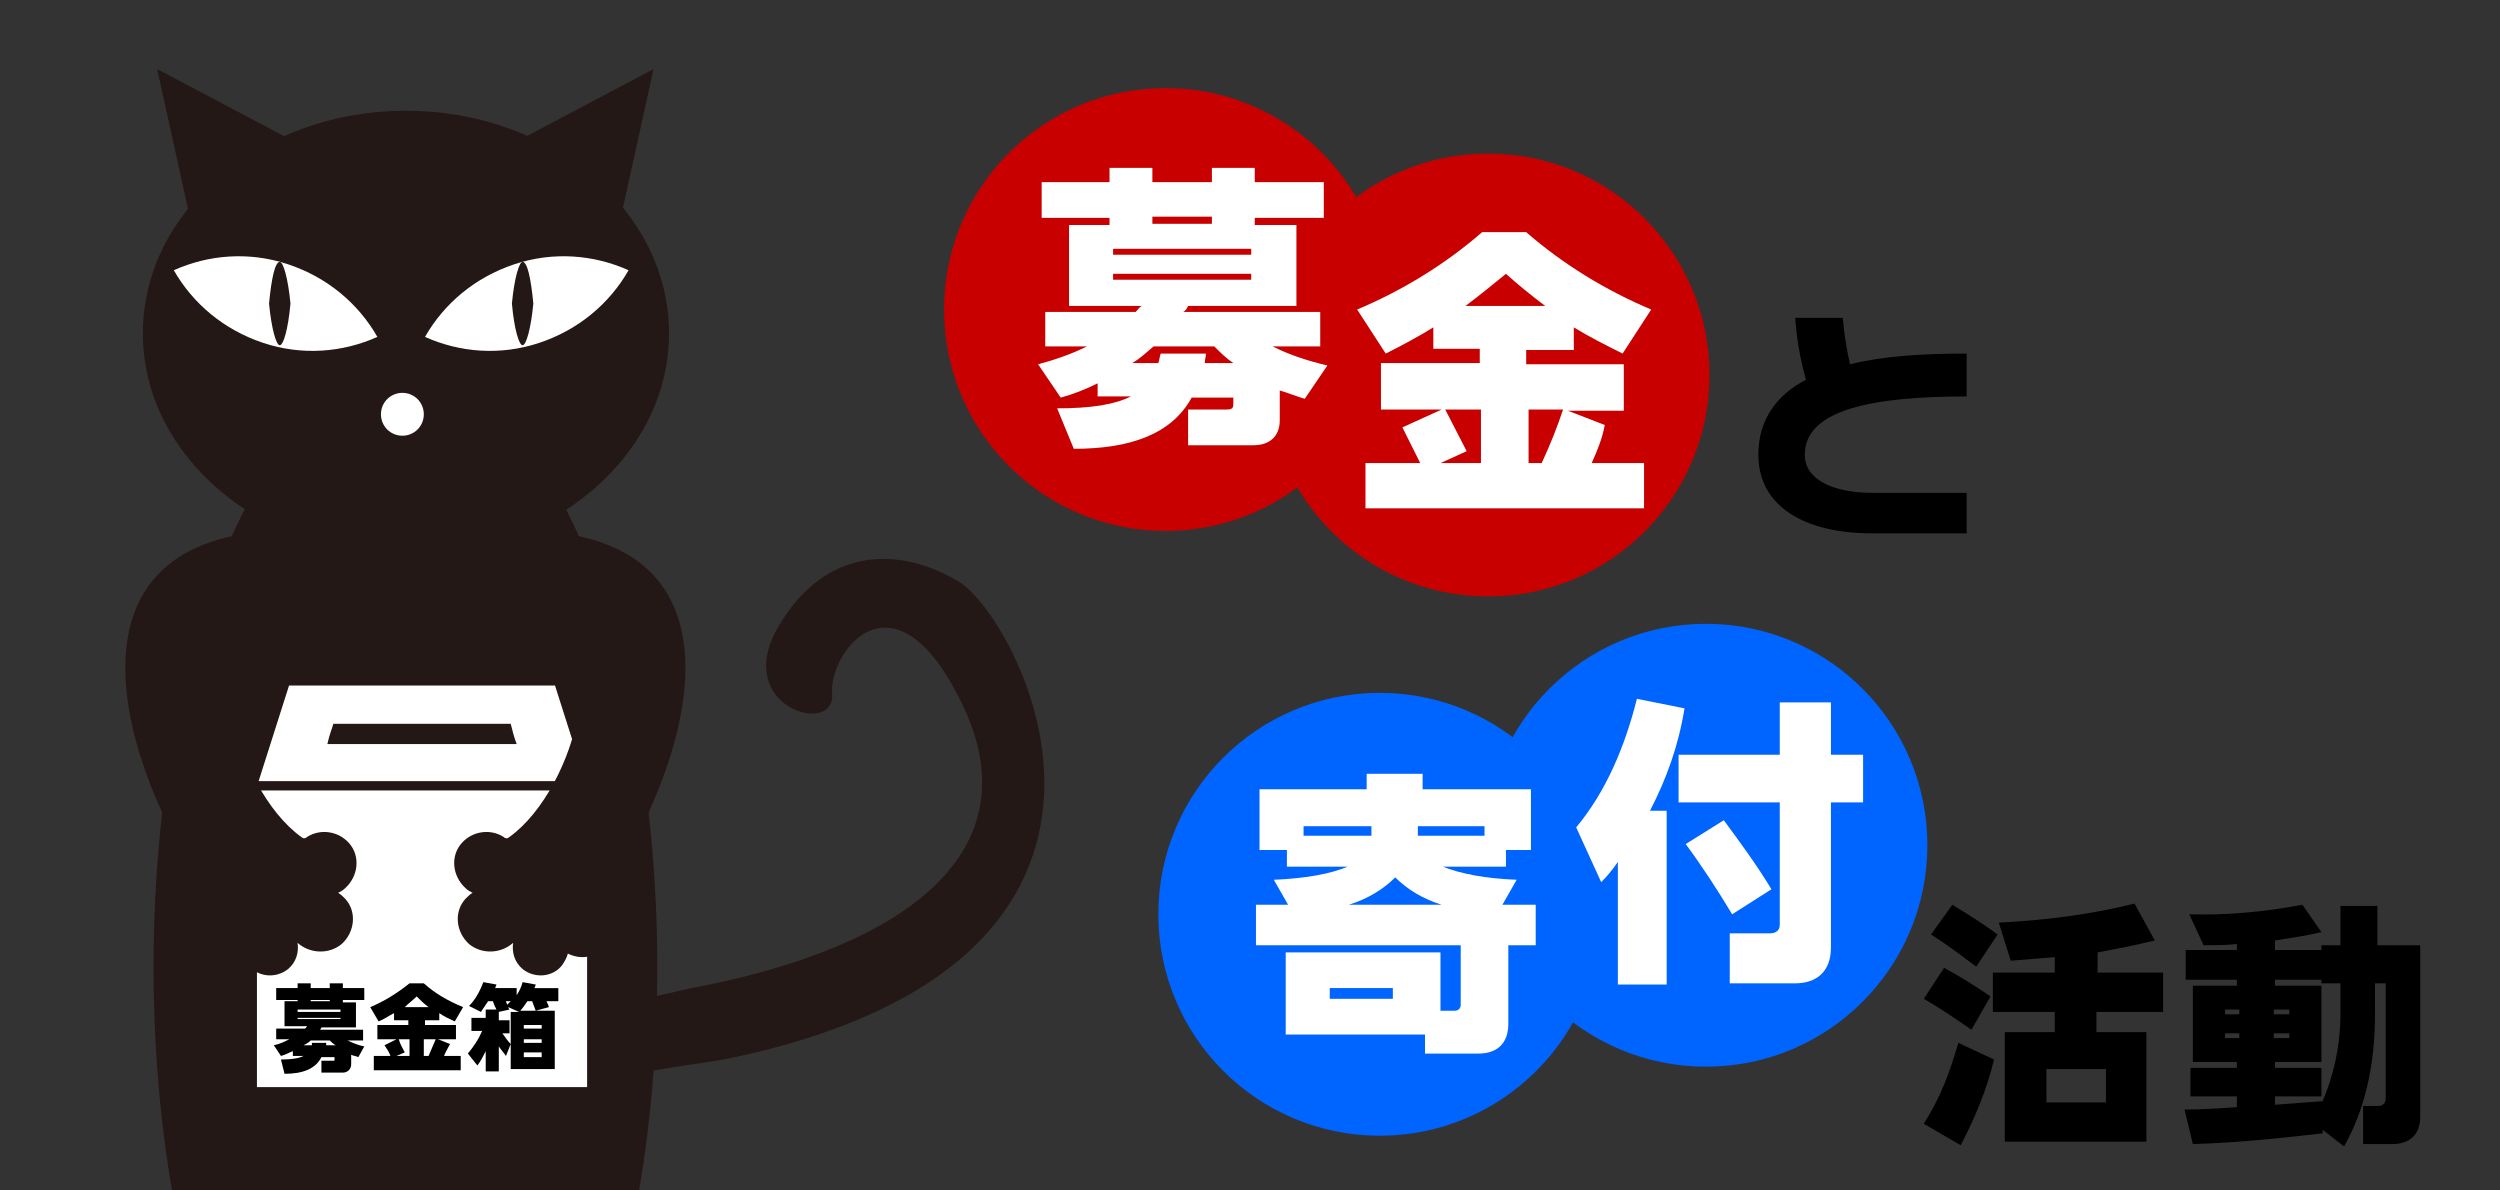 <?xml version="1.0" encoding="utf-8"?>
<!-- Generator: Adobe Illustrator 27.5.0, SVG Export Plug-In . SVG Version: 6.00 Build 0)  -->
<svg version="1.1" id="レイヤー_1" xmlns="http://www.w3.org/2000/svg" xmlns:xlink="http://www.w3.org/1999/xlink" x="0px"
	 y="0px" viewBox="0 0 210 100" style="enable-background:new 0 0 210 100;" xml:space="preserve">
<rect x="0" y="0" width="210" height="100" fill="#333333" stroke="none"/>
<style type="text/css">
	.st0{fill:#FFF000;}
	.st1{fill:#FFFFFF;}
	.st2{fill:#17489C;}
	.st3{fill:#231815;stroke:#070102;stroke-width:0.153;}
	.st4{fill:#231815;}
	.st5{fill:none;stroke:#000000;stroke-miterlimit:10;}
	.st6{fill:#FFFFFF;stroke:#000000;stroke-width:4.818;stroke-linejoin:round;stroke-miterlimit:10;}
	.st7{fill:#FFFFFF;stroke:#000000;stroke-width:2.891;stroke-linejoin:round;stroke-miterlimit:10;}
	.st8{fill:#C72721;}
	.st9{fill:#CCCCCC;}
	.st10{fill:#C80000;}
	.st11{stroke:#000000;stroke-width:1.59;}
	.st12{fill:none;stroke:#000000;stroke-width:0.5;}
	.st13{fill:none;stroke:#C80000;stroke-width:2.763;stroke-linecap:round;}
	.st14{fill:#231815;stroke:#231815;stroke-width:0.383;}
	.st15{fill:#FFFFFF;stroke:#231815;stroke-width:0.766;}
	.st16{stroke:#000000;stroke-width:0.394;}
	.st17{fill:none;stroke:#000000;stroke-width:0.206;}
	.st18{fill:none;stroke:#C80000;stroke-width:0.685;stroke-linecap:round;}
	.st19{fill:#0064FF;}
	.st20{fill:#1DA1F2;}
	.st21{fill:#FF0000;}
	.st22{fill:#FCF218;}
	.st23{fill:#0000FF;}
	.st24{fill:none;stroke:#0000FF;stroke-width:2.113;stroke-miterlimit:10;}
	.st25{fill:#4691D6;}
	.st26{stroke:#000000;stroke-width:2.343;stroke-miterlimit:10;}
	.st27{fill:none;stroke:#000000;stroke-width:2.343;stroke-miterlimit:10;}
	.st28{fill:#E7327F;}
	.st29{fill:none;stroke:#000000;stroke-width:0.776;stroke-linecap:round;stroke-miterlimit:10;}
</style>
<g>
	<polygon class="st4" points="16.6,21.2 13.2,5.8 27.2,13.2 	"/>
	<polygon class="st4" points="51.5,21.2 54.9,5.8 40.9,13.2 	"/>
	<path class="st4" d="M12,28c0,10.3,9.9,18.7,22.1,18.7c12.2,0,22.1-8.4,22.1-18.7c0-10.3-9.9-18.7-22.1-18.7
		C21.9,9.3,12,17.7,12,28z"/>
	<path class="st1" d="M14.6,22.7c1.6,2.8,4.2,5,7.5,6.1c3.3,1.1,6.7,0.8,9.6-0.5c-1.6-2.8-4.2-5-7.5-6.1
		C20.9,21.1,17.5,21.4,14.6,22.7z"/>
	<path class="st4" d="M22.6,25.5c0.2,2.1,0.6,3.5,0.9,3.5c0.3,0,0.7-1.3,0.9-3.5c-0.2-2.1-0.6-3.5-0.9-3.5
		C23.1,22,22.8,23.4,22.6,25.5z"/>
	<path class="st1" d="M52.8,22.7c-1.6,2.8-4.2,5-7.5,6.1c-3.3,1.1-6.7,0.8-9.6-0.5c1.6-2.8,4.2-5,7.5-6.1
		C46.5,21.1,49.9,21.4,52.8,22.7z"/>
	<path class="st4" d="M44.8,25.5c-0.2,2.1-0.6,3.5-0.9,3.5c-0.3,0-0.7-1.3-0.9-3.5c0.2-2.1,0.6-3.5,0.9-3.5
		C44.3,22,44.6,23.4,44.8,25.5z"/>
	<path class="st1" d="M35.6,34.8c0-1-0.8-1.8-1.8-1.8c-1,0-1.8,0.8-1.8,1.8c0,1,0.8,1.8,1.8,1.8C34.8,36.6,35.6,35.8,35.6,34.8z"/>
</g>
<path class="st4" d="M34.9,94.2c5.5-7.4,14.3-8.9,14.3-8.9c2.7-0.9,5.7-1.6,8.9-2.3c18.5-3.5,28.5-11.7,22.8-23.7
	c-5.7-12-11.3-4.6-11-1c0.3,3.6-8.5,1.1-4.5-5.7c4-6.8,10.3-6.7,15.2-3.7c4.9,3,20.6,31.9-19.8,40.1c-9.7,1.5-16.5,2.2-19.7,7.7"/>
<path class="st14" d="M46,40.4c11.4,18.8,12.4,59.1,0.7,80.6c-0.8,1.8-0.2,2.1,2.7,3.8c8.5,4.9,13,11-8,5.8
	c-1.5-12.4-7.3-25.7-7.3-25.7s-5.8,13.3-7.3,25.7c-21,5.2-16.6-0.8-8-5.8c2.9-1.7,3.5-2,2.7-3.8C9.7,99.5,10.7,59.2,22.1,40.4"/>
<rect x="21.2" y="66" class="st15" width="28.5" height="25.7"/>
<polygon class="st15" points="49.7,66 21.2,66 24,57.2 46.9,57.2 "/>
<path class="st4" d="M28,60.8c-0.2,0.7-0.3,0.8-0.5,1.7c4.4,0,11.6,0,15.9,0c-0.3-0.8-0.3-1-0.5-1.7C40,60.8,30.9,60.8,28,60.8z"/>
<g>
	<path class="st4" d="M44.2,53.5c7.8-1.2,4.3,12.7-1.4,16.8c-0.1,0.1-0.3,0.2-0.5,0c-1.1-0.7-2.6-0.5-3.5,0.5
		c-1,1.1-0.8,2.8,0.3,3.8c0.2,0.2,0.4,0.3,0.6,0.4c-0.2,0.1-0.4,0.3-0.6,0.5c-1,1.1-0.8,2.8,0.3,3.8c1.1,0.9,2.7,0.8,3.7-0.1
		c-0.1,0.8,0.1,1.6,0.8,2.2c1,0.8,2.5,0.7,3.3-0.3c0.2-0.3,0.4-0.6,0.5-1c1,0.5,2.2,0.4,2.9-0.5c0.7-0.8,0.7-2.1,0.1-2.9
		c-0.3-0.5-0.3-1.3-0.1-1.6c7.4-10.8,13-29.5-5.4-30.5"/>
</g>
<g>
	<path class="st4" d="M23.9,53.5c-7.8-1.2-4.3,12.7,1.4,16.8c0.1,0.1,0.3,0.2,0.5,0c1.1-0.7,2.6-0.5,3.5,0.5c1,1.1,0.8,2.8-0.3,3.8
		c-0.2,0.2-0.4,0.3-0.6,0.4c0.2,0.1,0.4,0.3,0.6,0.5c1,1.1,0.8,2.8-0.3,3.8c-1.1,0.9-2.7,0.8-3.7-0.1c0.1,0.8-0.1,1.6-0.8,2.2
		c-1,0.8-2.5,0.7-3.3-0.3c-0.2-0.3-0.4-0.6-0.5-1c-1,0.5-2.2,0.4-2.9-0.5c-0.7-0.8-0.7-2.1-0.1-2.9c0.3-0.5,0.3-1.3,0.1-1.6
		c-7.4-10.8-13-29.5,5.4-30.5"/>
</g>
<g>
	<path d="M30.1,88.8c-0.2-0.1-0.4-0.1-0.6-0.2v0.8c0,0.4-0.3,0.7-0.7,0.7H27v-1h1c0.1,0,0.1,0,0.1-0.1v-0.2h-1.1
		c-0.5,1-1.6,1.4-3.1,1.4L23.6,89c0.9,0,1.5-0.1,1.9-0.3h-0.9v-0.4c-0.3,0.1-0.6,0.3-1,0.4L23,87.8c0.5-0.1,0.9-0.3,1.3-0.5h-1.1
		v-0.9h2.4c0.1,0,0.1-0.1,0.2-0.2h-1.9v-2.1h1.1V84h-1.8v-1h1.8v-0.4h1.1V83h1.6v-0.4h1.1V83h1.8v1h-1.8v0.2h1.1v2.1H27
		c0,0.1-0.1,0.1-0.1,0.2h3.6v0.9h-1.3c0.4,0.2,0.9,0.4,1.4,0.5L30.1,88.8z M25,84.8V85h3.6v-0.2H25z M25,85.6h3.6v-0.1H25V85.6z
		 M28.2,87.8c-0.2-0.1-0.4-0.3-0.5-0.4h-1.6c-0.2,0.2-0.4,0.3-0.6,0.4h0.7c0-0.1,0-0.2,0-0.2h1.2c0,0.1,0,0.2,0,0.2H28.2z
		 M26.1,84.1h1.6V84h-1.6V84.1z"/>
	<path d="M37.3,88.7h1.4v1.2h-7.3v-1.2h1.4c-0.1-0.3-0.3-0.6-0.5-0.9l1-0.5h-1.6v-1.2h2.6v-0.4h-1.2v-0.6c-0.4,0.2-0.8,0.5-1.3,0.7
		l-0.7-1.2c1.2-0.5,2.3-1.2,3.3-2h1.2c1,0.9,2.1,1.5,3.3,2l-0.7,1.2c-0.4-0.2-0.9-0.4-1.3-0.7v0.6h-1.2v0.4h2.6v1.2h-1.5l1,0.4
		C37.6,88.1,37.4,88.4,37.3,88.7z M34,88.4l-0.7,0.3h1.1v-1.4h-0.9C33.6,87.7,33.8,88,34,88.4z M34,84.6H36c-0.4-0.3-0.7-0.6-1-0.9
		C34.7,84,34.3,84.3,34,84.6z M35.6,87.3v1.4H36c0.2-0.5,0.4-0.9,0.6-1.4H35.6z"/>
	<path d="M46.9,84.1h-1c0.1,0.2,0.2,0.4,0.2,0.5L45,84.9c-0.1-0.3-0.2-0.5-0.3-0.8h-0.4c-0.2,0.3-0.4,0.6-0.6,0.8h2.9v4.9h-3.7v-2.1
		l-0.4,1c-0.2-0.3-0.4-0.5-0.6-0.8V90h-1.1v-1.7c-0.2,0.4-0.4,0.8-0.7,1.2l-0.8-1c0.5-0.6,0.9-1.2,1.2-1.9h-0.9v-1.1h1.2v-0.7h0.9
		c-0.1-0.2-0.2-0.4-0.3-0.7H41c-0.2,0.3-0.4,0.6-0.6,0.9l-1-0.5c0.5-0.5,0.9-1.2,1.2-2l1.1,0.2c0,0.1-0.1,0.2-0.1,0.3h1.8v0.6
		c0.2-0.3,0.4-0.7,0.5-1.1l1.1,0.2c0,0.1-0.1,0.2-0.1,0.3h2V84.1z M43.6,85l-0.9-0.4c0,0,0,0.1,0.1,0.2l-0.9,0.2v0.7h0.9v1.1h-0.6
		c0.2,0.3,0.5,0.7,0.7,0.9V85H43.6z M42.5,84.1c0,0.1,0.1,0.2,0.1,0.3c0.1-0.1,0.2-0.2,0.3-0.3H42.5z M44,86.1v0.3h1.5v-0.3H44z
		 M45.5,87.6v-0.3H44v0.3H45.5z M45.5,88.8v-0.4H44v0.4H45.5z"/>
</g>
<g>
	<path d="M165.6,86.5c-1.3-0.9-2.6-1.8-4-2.6l1.7-2.6c1.3,0.7,2.6,1.5,3.9,2.4L165.6,86.5z M167.5,89c-0.6,2.5-1.6,4.9-2.8,7.2
		l-3.1-1.8c1.5-2.4,2.2-4.4,2.9-6.8L167.5,89z M166,81.2c-1.2-0.9-2.5-1.9-3.8-2.7L164,76c1.3,0.8,2.6,1.6,3.8,2.5L166,81.2z
		 M176.1,85v1.7h4.2v9.2h-11.9v-9.2h4.2V85h-5.2v-3.3h5.2v-1.3c-1.2,0.1-2.5,0.2-3.7,0.3l-1-3.2c4-0.2,7.8-0.7,11.4-1.6L181,79
		c-1.6,0.4-3.2,0.7-4.8,1v1.7h5.5V85H176.1z M176.9,89.8h-5v2.8h5V89.8z"/>
	<path d="M203.3,93.8c0,1.6-1,2.3-2.3,2.3h-2.5v-3.2h1.3c0.3,0,0.6-0.2,0.6-0.6v-9.7h-0.9v2.6c0,4.4-0.9,8.1-2.6,11.1l-1.8-1.4v0.3
		c-3.5,0.4-7.2,0.8-10.9,0.9l-0.7-2.9c1.5,0,3-0.1,4.4-0.2v-0.9h-3.9v-2.4h3.9v-0.5h-3.7v-6.4h3.7v-0.5h-4.3v-2.5h4.3v-0.5
		c-0.9,0.1-1.9,0.1-2.8,0.1l-1.2-2.6c3.1,0.1,6.3-0.2,9.5-0.8l1.6,2.3c-1.3,0.3-2.6,0.5-3.9,0.7v0.8h3.9v-0.4h1.6v-3.3h3.1v3.3h3.6
		V93.8z M186.9,85.2h1.2v-0.4h-1.2V85.2z M188.1,87.2v-0.4h-1.2v0.4H188.1z M191,84.8v0.4h1.3v-0.4H191z M192.2,86.8H191v0.4h1.3
		V86.8z M195,82.5v-0.2h-3.9v0.5h3.9v6.4h-3.9v0.5h3.9v2.4h-3.9v0.7c1.3-0.1,2.7-0.2,4-0.3c0.9-2.1,1.5-4.6,1.5-7.4v-2.5H195z"/>
</g>
<g>
	<path d="M165.2,41.3v3.5h-8c-5.5,0-9.5-2.2-9.5-6.6c0-2.9,1.5-5,4-6.3c-0.8-2.8-0.9-5.2-0.9-5.2h4c0,0,0.1,1.7,0.6,3.9
		c2.8-0.7,6.1-0.9,9.8-0.9v3.6c-7.9,0-13.6,1.1-13.6,4.9c0,2.1,2.4,3.2,5.7,3.2H165.2z"/>
</g>
<circle class="st10" cx="97.9" cy="26" r="18.6"/>
<circle class="st10" cx="125" cy="31.5" r="18.6"/>
<g>
	<path class="st1" d="M133.7,38.9h4.4v3.8h-23.4v-3.8h4.6c-0.5-1-1-2-1.5-3l3.3-1.5H116v-3.9h8.3v-1.2h-3.9v-1.8
		c-1.3,0.8-2.6,1.5-4,2.2l-2.4-3.7c3.8-1.6,7.4-3.8,10.5-6.5h3.7c3.1,2.7,6.7,4.9,10.5,6.5l-2.4,3.7c-1.4-0.7-2.8-1.4-4.1-2.2v1.9
		h-4v1.2h8.2v3.9h-4.7l3.1,1.2C134.6,36.8,134.2,37.8,133.7,38.9z M123.2,37.9l-2.2,1h3.4v-4.5h-3C122,35.6,122.6,36.7,123.2,37.9z
		 M123.1,25.7h6.7c-1.2-0.9-2.3-1.8-3.3-2.7C125.4,23.9,124.3,24.8,123.1,25.7z M128.4,34.4v4.5h1.1c0.7-1.5,1.3-3,1.8-4.5H128.4z"
		/>
</g>
<g>
	<path class="st1" d="M109.6,33.5c-0.7-0.2-1.4-0.5-2.1-0.7v2.5c0,1.4-0.9,2.1-2.2,2.1h-5.5v-3h3.3c0.3,0,0.5-0.1,0.5-0.4v-0.6h-3.5
		c-1.7,3.1-5.2,4.3-9.9,4.3l-1.4-3.4c2.8,0,4.8-0.3,6.2-1h-2.8v-1.1c-1,0.5-2,0.9-3.1,1.2l-1.9-2.8c1.5-0.4,2.9-0.9,4.1-1.5h-3.5
		v-2.9h7.6c0.2-0.2,0.3-0.4,0.5-0.5h-6.1v-6.8h3.4v-0.6h-5.7v-3h5.7v-1.2h3.6v1.2h5v-1.2h3.6v1.2h5.8v3h-5.8v0.6h3.5v6.8h-9.1
		c-0.1,0.2-0.2,0.4-0.4,0.5h11.5v2.9h-4c1.4,0.7,2.9,1.2,4.6,1.6L109.6,33.5z M93.5,20.9v0.5h11.6v-0.5H93.5z M93.5,23.5h11.6v-0.5
		H93.5V23.5z M103.6,30.5c-0.6-0.4-1.1-0.9-1.6-1.4h-5.1c-0.6,0.5-1.1,1-1.8,1.4h2.2c0.1-0.3,0.1-0.5,0.2-0.8h3.8
		c0,0.3-0.1,0.5-0.1,0.8H103.6z M96.8,18.8h5v-0.6h-5V18.8z"/>
</g>
<circle class="st19" cx="115.9" cy="76.8" r="18.6"/>
<circle class="st19" cx="143.3" cy="71" r="18.6"/>
<g>
	<g>
		<path class="st1" d="M138.6,68.1h1.4v14.6h-4.1V72.4c-0.4,0.6-0.9,1.2-1.4,1.7l-2.1-4.6c2.5-3,4.1-6.8,5.1-10.8l4,0.8
			C141,62.6,140,65.4,138.6,68.1z M156.5,63.4v4h-2.7v12.2c0,2-1.2,3-3,3h-5.5v-4.2h3.4c0.4,0,0.8-0.2,0.8-0.7V67.4h-8.5v-4h8.5V59
			h4.3v4.4H156.5z M145.5,76.8c-1.2-2-2.5-4-3.9-5.9l3.2-2c1.4,1.9,2.8,3.8,4,5.8L145.5,76.8z"/>
	</g>
</g>
<g>
	<g>
		<path class="st1" d="M129,79.4h-2.3V86c0,1.7-1,2.5-2.5,2.5h-4.5v-1.6h-11.7V80h13v4.9h1.2c0.3,0,0.5-0.2,0.5-0.5v-5h-17.2V76h2.7
			l-1.2-2.1c2.6-0.1,4.8-0.5,6.2-1.1h-5.1v-1.4h-2.3v-5.1h9v-1.3h4.7v1.3h9.1v5.1h-2.1v1.4h-5.3c1.5,0.6,3.6,1,6.2,1.1l-1.2,2.1h2.8
			V79.4z M109.5,69.4v0.8h5.7v-0.8H109.5z M117,83h-5.3v0.9h5.3V83z M113.3,76h7.8c-1.6-0.5-2.9-1.3-3.9-2.3
			C116.2,74.7,114.9,75.5,113.3,76z M124.7,69.4h-5.6v0.8h5.6V69.4z"/>
	</g>
</g>
</svg>
